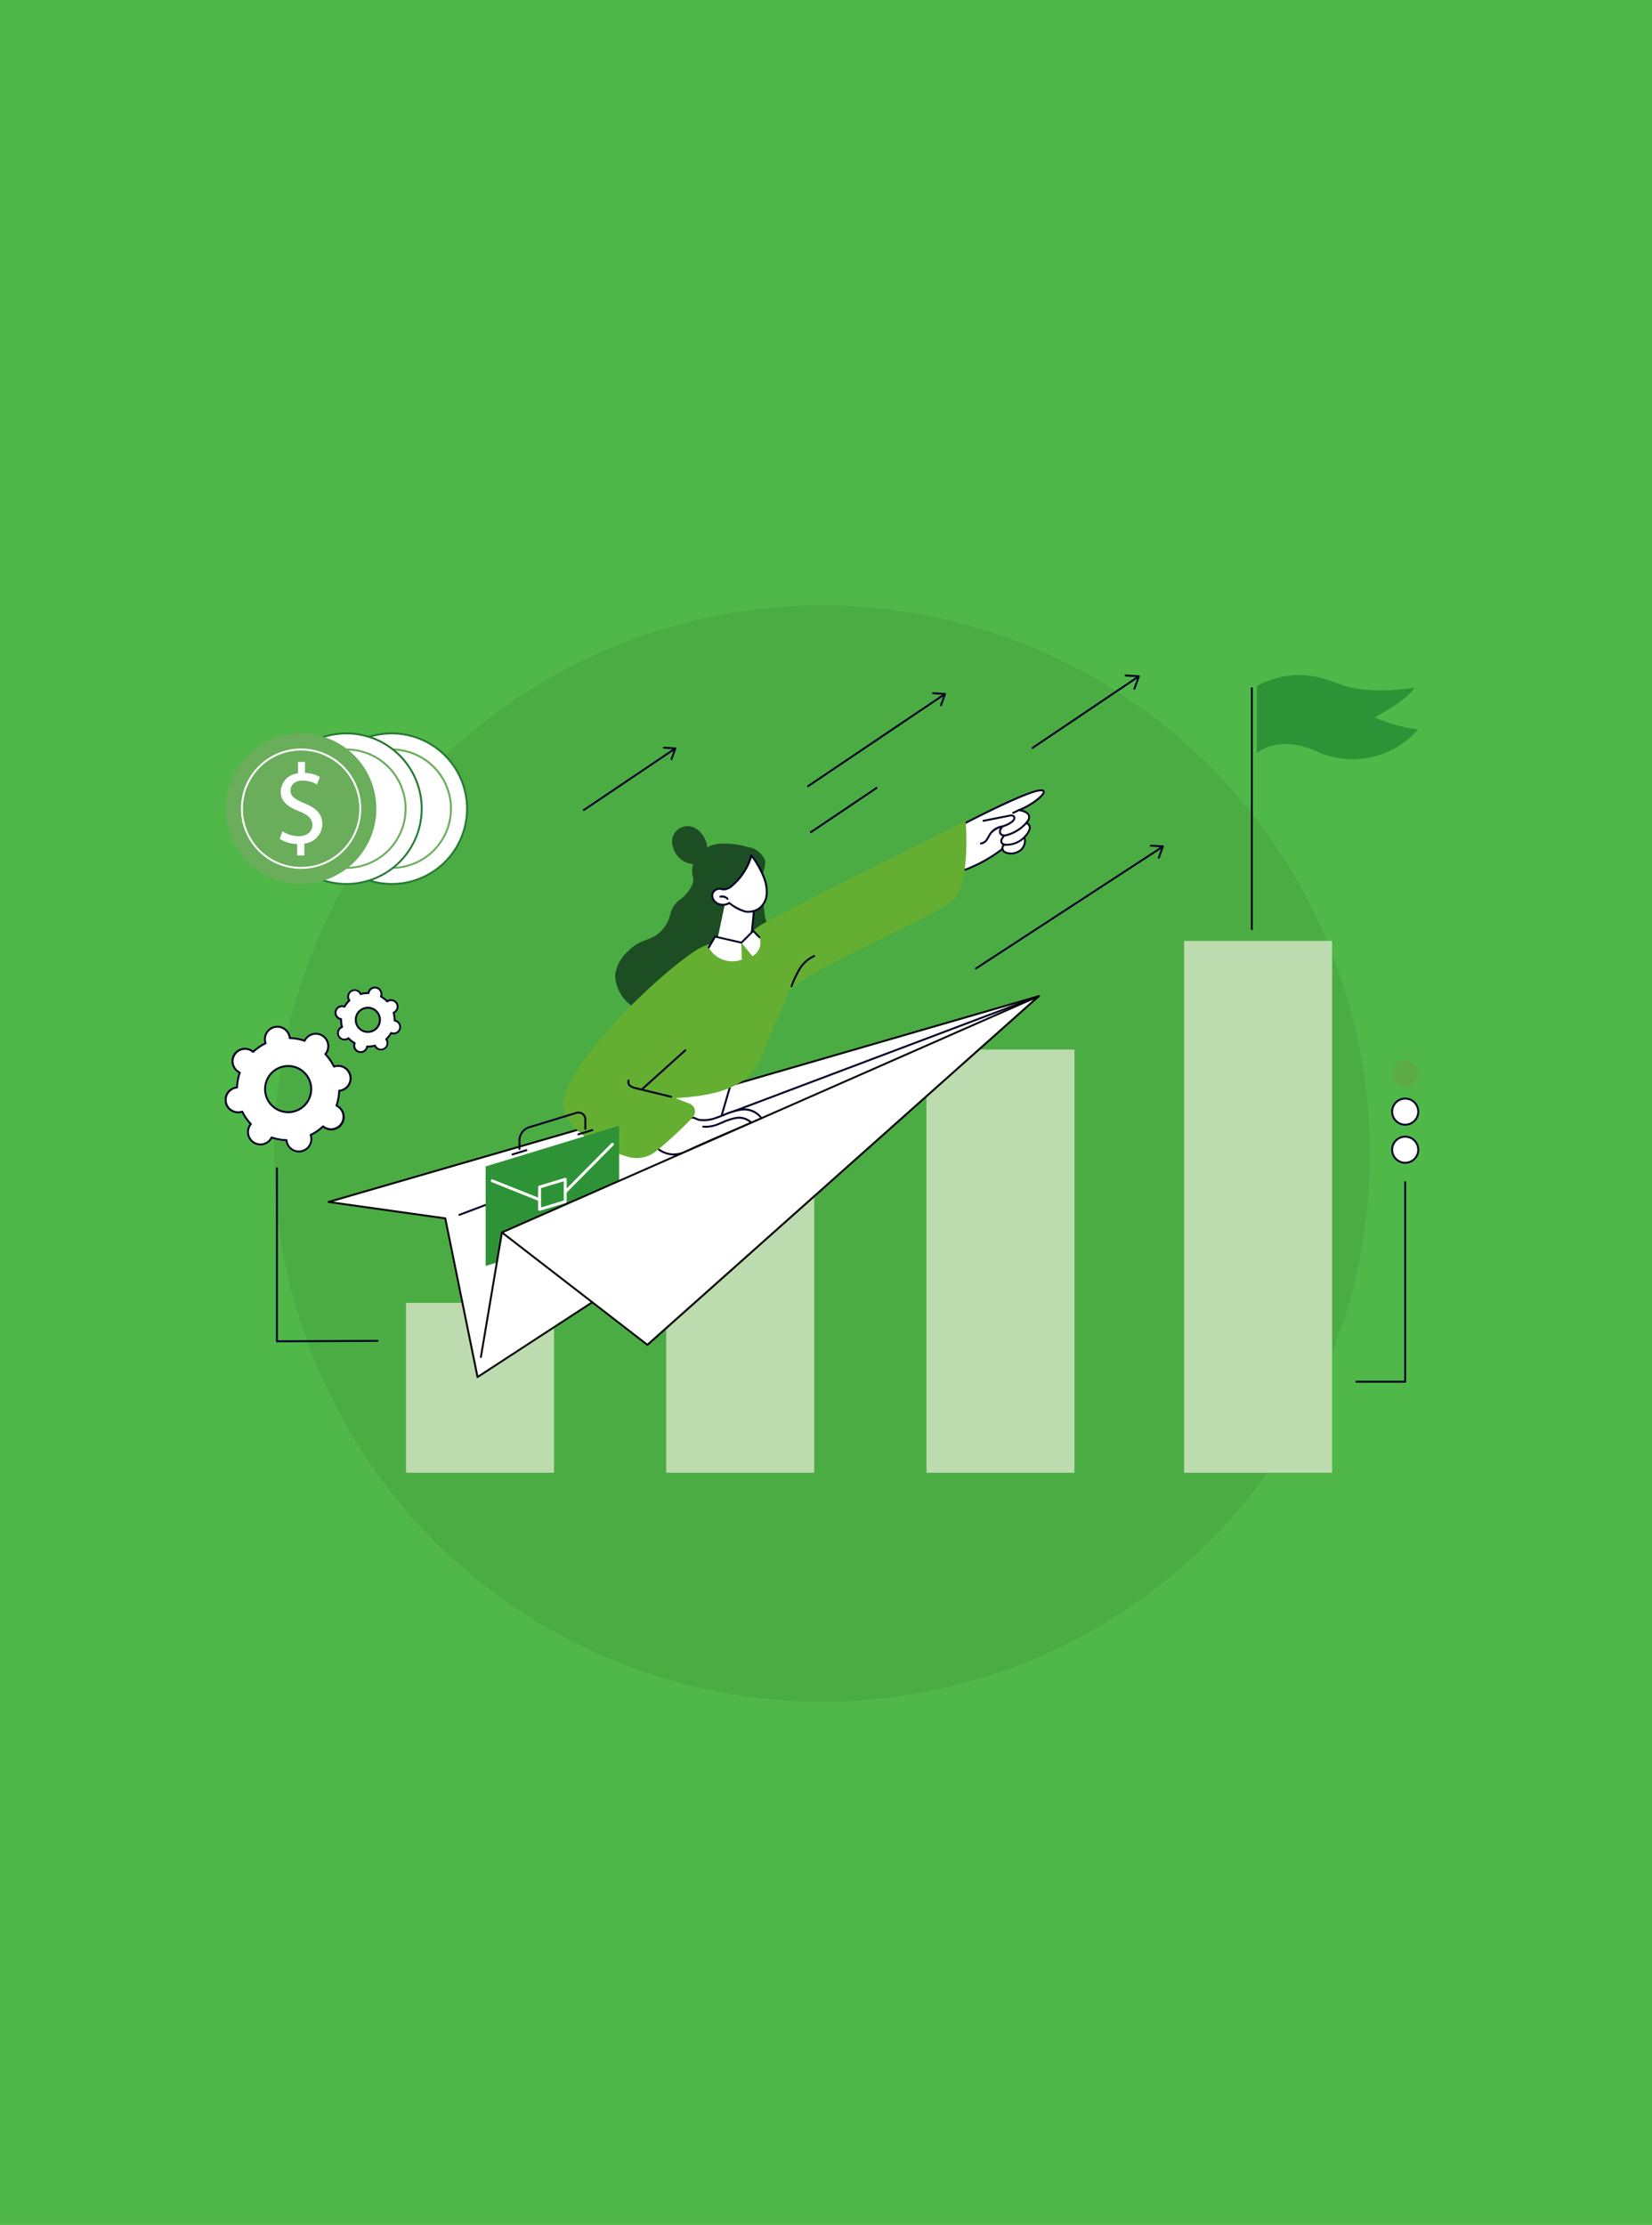 <svg id="product-form-user" xmlns="http://www.w3.org/2000/svg" xmlns:xlink="http://www.w3.org/1999/xlink" width="205" height="276" viewBox="0 0 205 276">
  <defs>
    <style>
      .cls-1 {
        fill: none;
      }

      .cls-2 {
        fill: #50b848;
      }

      .cls-3 {
        fill: #4cac44;
      }

      .cls-4 {
        fill: #bcdbae;
      }

      .cls-5 {
        fill: #fff;
      }

      .cls-6 {
        clip-path: url(#clip-path);
      }

      .cls-7 {
        fill: #050605;
      }

      .cls-8 {
        fill: #000027;
      }

      .cls-9 {
        fill: #1d4d23;
      }

      .cls-10 {
        fill: #64af31;
      }

      .cls-11 {
        fill: #2e9336;
      }

      .cls-12 {
        fill: #257a32;
      }

      .cls-13 {
        fill: #6aad5b;
      }

      .cls-14 {
        fill: #5dab46;
      }
    </style>
    <clipPath id="clip-path">
      <rect id="Rectangle_1944" data-name="Rectangle 1944" class="cls-1" width="148.215" height="99.023"/>
    </clipPath>
  </defs>
  <rect id="Rectangle_1422" data-name="Rectangle 1422" class="cls-2" width="205" height="276"/>
  <circle id="Ellipse_203" data-name="Ellipse 203" class="cls-3" cx="68" cy="68" r="68" transform="translate(34 75.102)"/>
  <g id="Group_30724" data-name="Group 30724" transform="translate(27.893 83.672)">
    <rect id="Rectangle_1940" data-name="Rectangle 1940" class="cls-4" width="18.368" height="21.078" transform="translate(22.49 77.945)"/>
    <rect id="Rectangle_1941" data-name="Rectangle 1941" class="cls-4" width="18.367" height="38.369" transform="translate(54.781 60.654)"/>
    <rect id="Rectangle_1942" data-name="Rectangle 1942" class="cls-4" width="18.368" height="52.498" transform="translate(87.071 46.524)"/>
    <rect id="Rectangle_1943" data-name="Rectangle 1943" class="cls-4" width="18.367" height="65.976" transform="translate(119.042 33.047)"/>
    <path id="Path_38479" data-name="Path 38479" class="cls-5" d="M123.371,109.135l-52.387,36L53.723,156.385l-4-19.684-14.476-2.037Z" transform="translate(-22.358 -69.232)"/>
    <g id="Group_30723" data-name="Group 30723">
      <g id="Group_30722" data-name="Group 30722" class="cls-6">
        <path id="Path_38480" data-name="Path 38480" class="cls-7" d="M53.516,156.3a.119.119,0,0,1-.117-.1l-3.985-19.6-14.393-2.025a.119.119,0,0,1-.017-.233l88.126-25.529a.119.119,0,0,1,.141.063.12.12,0,0,1-.04.15l-52.387,36-17.264,11.25a.117.117,0,0,1-.065.019m-17.909-21.88,13.924,1.959a.12.12,0,0,1,.1.094L53.6,155.982l17.114-11.154,51.775-35.581Z" transform="translate(-22.152 -69.025)"/>
        <path id="Path_38481" data-name="Path 38481" class="cls-8" d="M79.425,136.171a.119.119,0,0,1-.042-.231l71.9-27.124a.119.119,0,1,1,.084.223l-71.9,27.124a.119.119,0,0,1-.042.008" transform="translate(-50.309 -69.024)"/>
        <path id="Path_38482" data-name="Path 38482" class="cls-5" d="M136.845,133.787l-3.262,11.2-17.717,5.933a63.159,63.159,0,0,1,8.372-14.006Z" transform="translate(-73.502 -84.87)"/>
        <path id="Path_38483" data-name="Path 38483" class="cls-8" d="M115.659,150.829a.118.118,0,0,1-.086-.037.12.12,0,0,1-.026-.125,63.987,63.987,0,0,1,8.388-14.035.118.118,0,0,1,.066-.044l12.608-3.124a.119.119,0,0,1,.143.149l-3.262,11.2a.12.12,0,0,1-.077.08L115.7,150.823a.123.123,0,0,1-.038.006M124.1,136.81a65.887,65.887,0,0,0-8.234,13.7l17.412-5.831,3.187-10.937Z" transform="translate(-73.295 -84.663)"/>
        <path id="Path_38484" data-name="Path 38484" class="cls-9" d="M140.384,64.394a4.657,4.657,0,0,0,1.707-2.078,1.855,1.855,0,0,0,.04-.785,2.858,2.858,0,0,1,.749-2.827,3.513,3.513,0,0,1,2.777-1.343,9.907,9.907,0,0,1,3.231.413,2.7,2.7,0,0,1,2.142,1.587c.267.772-.517,1.931-.252,2.916.326,1.215-.135,1.529.046,2.433.294,1.469.044,2.308,1.045,3.072a6.2,6.2,0,0,1,2.334,3.052c.146,1.335-3.181,2.475-9.069,4.776-6.428,2.513-7.849,3.249-9.654,2.422a5.013,5.013,0,0,1-3.026-4.252,4.783,4.783,0,0,1,1.608-3.064c1.708-1.775,2.856-1.082,4.29-2.717,1.32-1.505.576-2.354,2.03-3.606" transform="translate(-84.025 -36.378)"/>
        <path id="Path_38485" data-name="Path 38485" class="cls-9" d="M155.692,55.923a2.764,2.764,0,0,1-3.723-1.876,1.927,1.927,0,0,1,2.986-2.217,3.151,3.151,0,0,1,1.159,3.34c-.222.891-.423.753-.423.753" transform="translate(-96.331 -32.61)"/>
        <path id="Path_38486" data-name="Path 38486" class="cls-5" d="M165.246,76.177,164,82.076s-2.188.235-1.371.8c1.4.967,6.327,2.432,7.815,1.946,2.352-.769,1.212-3.361-.787-3.743l-1.328.133.5-4.79Z" transform="translate(-103.053 -48.324)"/>
        <path id="Path_38487" data-name="Path 38487" class="cls-8" d="M172.973,81.514h-.012a.12.12,0,0,1-.107-.131l.494-5.059-3.467-.235a.119.119,0,1,1,.016-.238l3.59.243a.119.119,0,0,1,.11.131l-.506,5.181a.119.119,0,0,1-.118.108" transform="translate(-107.696 -48.118)"/>
        <path id="Path_38488" data-name="Path 38488" class="cls-5" d="M171.852,64.083A4.9,4.9,0,0,1,172.2,66.2a2.421,2.421,0,0,1-.946,1.767,2.383,2.383,0,0,1-1.712.369,6.047,6.047,0,0,1-1.988-1.062,1.445,1.445,0,0,1-1.734-.132,1.067,1.067,0,0,1-.358-.97.94.94,0,0,1,.835-.66,2.462,2.462,0,0,1,.524.082,1.644,1.644,0,0,0,.848-.271,7.406,7.406,0,0,0,2.622-3.956,11.35,11.35,0,0,1,1.557,2.718" transform="translate(-104.956 -38.928)"/>
        <path id="Path_38489" data-name="Path 38489" class="cls-8" d="M169.723,68.274a2.8,2.8,0,0,1-.4-.029,5.4,5.4,0,0,1-1.975-1.037,1.558,1.558,0,0,1-1.811-.188,1.176,1.176,0,0,1-.393-1.083,1.063,1.063,0,0,1,.946-.754,1.185,1.185,0,0,1,.361.045c.058.014.118.028.187.038a1.569,1.569,0,0,0,.765-.253,7.355,7.355,0,0,0,2.57-3.874.119.119,0,0,1,.207-.061,11.365,11.365,0,0,1,1.58,2.755A4.986,4.986,0,0,1,172.116,66a2.542,2.542,0,0,1-1,1.853,2.422,2.422,0,0,1-1.4.419m-2.371-1.328a.118.118,0,0,1,.069.022,6.148,6.148,0,0,0,1.935,1.041,2.269,2.269,0,0,0,1.626-.348,2.3,2.3,0,0,0,.9-1.68,4.747,4.747,0,0,0-.344-2.061,12.146,12.146,0,0,0-1.376-2.488,7.761,7.761,0,0,1-2.626,3.783,1.76,1.76,0,0,1-.931.29c-.079-.012-.147-.028-.207-.042a.955.955,0,0,0-.293-.038.819.819,0,0,0-.724.565.951.951,0,0,0,.321.858,1.329,1.329,0,0,0,1.586.121.116.116,0,0,1,.067-.02" transform="translate(-104.749 -38.721)"/>
        <path id="Path_38490" data-name="Path 38490" class="cls-8" d="M168.171,75.323a.856.856,0,0,1,.892.265Z" transform="translate(-106.682 -47.76)"/>
        <path id="Path_38491" data-name="Path 38491" class="cls-8" d="M168.856,75.5a.119.119,0,0,1-.092-.043A.731.731,0,0,0,168,75.23a.119.119,0,1,1-.071-.228.975.975,0,0,1,1.019.3.119.119,0,0,1-.092.2" transform="translate(-106.475 -47.553)"/>
        <path id="Path_38492" data-name="Path 38492" class="cls-5" d="M154.154,148.647a17.84,17.84,0,0,1,2.927-.984,2.6,2.6,0,0,1,2.7,1.052c-4.618,1.971-7.8,3.33-9.207,4.023a3.564,3.564,0,0,1-2.034.429,3.372,3.372,0,0,1-1.66-.714q1.657-1.684,3.461-3.216c.2-.171.552-.6.82-.626.231-.024.628.242.878.285a4.416,4.416,0,0,0,2.109-.249" transform="translate(-93.179 -93.649)"/>
        <path id="Path_38493" data-name="Path 38493" class="cls-8" d="M148.686,153.1a3.033,3.033,0,0,1-.363-.022,3.446,3.446,0,0,1-1.719-.738.119.119,0,0,1-.012-.178c1.1-1.121,2.27-2.206,3.469-3.224.048-.041.109-.1.173-.164a1.507,1.507,0,0,1,.713-.489,1.27,1.27,0,0,1,.566.159,1.751,1.751,0,0,0,.345.127,4.23,4.23,0,0,0,2.051-.245c.323-.109.648-.239.962-.365a8.98,8.98,0,0,1,1.985-.623,2.721,2.721,0,0,1,2.828,1.113.12.12,0,0,1-.058.167c-4.341,1.852-7.77,3.315-9.2,4.021l-.016.008a3.831,3.831,0,0,1-1.722.454m-1.828-.867a3.162,3.162,0,0,0,1.493.609,3.444,3.444,0,0,0,1.951-.409l.017-.008c1.423-.7,4.8-2.144,9.087-3.973a2.552,2.552,0,0,0-2.515-.878,8.811,8.811,0,0,0-1.932.609c-.317.127-.645.259-.975.37a4.452,4.452,0,0,1-2.167.254,1.862,1.862,0,0,1-.4-.143,1.218,1.218,0,0,0-.445-.14c-.158.016-.4.251-.57.422-.067.067-.131.129-.186.176-1.159.984-2.288,2.03-3.358,3.112m7.088-3.793h0Z" transform="translate(-92.972 -93.442)"/>
        <path id="Path_38494" data-name="Path 38494" class="cls-8" d="M162.533,151.443a2.606,2.606,0,0,1-.368-.026.119.119,0,1,1,.034-.236,3.861,3.861,0,0,0,1.945-.363c.132-.053.264-.109.4-.165a7.179,7.179,0,0,1,1.572-.524,2.3,2.3,0,0,1,2.03.521.119.119,0,1,1-.17.168,2.067,2.067,0,0,0-1.82-.453,7.009,7.009,0,0,0-1.519.508c-.133.056-.266.112-.4.166a4.623,4.623,0,0,1-1.7.4" transform="translate(-102.808 -95.211)"/>
        <path id="Path_38495" data-name="Path 38495" class="cls-5" d="M249.315,43.962l.1-.541S255.975,40,258.292,39.4s.1,1.513-2.1,2.354c0,0,2.1.223.914,1.591,0,0,1.131.318-.232,1.77A1.508,1.508,0,0,1,256.1,46.9c-1.138.517-1.92.049-1.956-.343a18,18,0,0,1-4.49,2.53c-2.36.835-.344-5.128-.344-5.128" transform="translate(-157.649 -24.925)"/>
        <path id="Path_38496" data-name="Path 38496" class="cls-8" d="M249.05,49.081a.7.7,0,0,1-.515-.2c-.935-.922.377-4.891.466-5.156l.1-.533a.12.12,0,0,1,.062-.084c.268-.14,6.6-3.429,8.9-4.031.43-.112,1.013-.223,1.119.109.168.525-1.366,1.688-2.781,2.318a1.336,1.336,0,0,1,.937.641.969.969,0,0,1-.244.946.709.709,0,0,1,.344.422c.1.374-.11.854-.635,1.427a1.6,1.6,0,0,1-.848,1.864,1.953,1.953,0,0,1-1.748.058.812.812,0,0,1-.318-.312,18.091,18.091,0,0,1-4.388,2.445,1.364,1.364,0,0,1-.45.087m.273-5.79-.089.484a.12.12,0,0,1,0,.016c-.384,1.135-1.226,4.23-.528,4.918.158.156.393.175.718.06a18.027,18.027,0,0,0,4.456-2.511.119.119,0,0,1,.193.082.472.472,0,0,0,.258.315,1.652,1.652,0,0,0,1.53-.069,1.373,1.373,0,0,0,.7-1.648.12.12,0,0,1,.028-.115c.617-.657.679-1.04.623-1.245a.517.517,0,0,0-.337-.329.12.12,0,0,1-.057-.193c.286-.332.388-.609.3-.826-.151-.383-.874-.541-1.139-.569a.119.119,0,0,1-.03-.23c1.644-.628,3.1-1.888,3.007-2.176,0,0-.071-.15-.831.049-2.169.567-8.179,3.663-8.8,3.985m-.206.463h0Z" transform="translate(-157.45 -24.717)"/>
        <path id="Path_38497" data-name="Path 38497" class="cls-8" d="M256.429,51.211a.119.119,0,0,1-.006-.238.976.976,0,0,0,.678-.485c.066-.1.127-.209.185-.314a2.339,2.339,0,0,1,1.764-1.313,3.434,3.434,0,0,0,1.214-.6c.123-.111.254-.322.16-.446-.064-.084-.207-.1-.448-.053l-3.208.635a.119.119,0,1,1-.046-.234l3.208-.635c.136-.027.5-.1.684.142s.032.569-.19.769a3.613,3.613,0,0,1-1.3.648,2.858,2.858,0,0,0-1.32.719,2.815,2.815,0,0,0-.313.485c-.061.109-.123.222-.194.329a1.163,1.163,0,0,1-.864.592h-.007" transform="translate(-162.595 -30.13)"/>
        <path id="Path_38498" data-name="Path 38498" class="cls-8" d="M263.412,51.83a.921.921,0,0,1-.118-.007.631.631,0,0,1-.46-.269.641.641,0,0,1-.04-.564,1.693,1.693,0,0,1,.264-.437.119.119,0,0,1,.19.144,1.48,1.48,0,0,0-.23.374.412.412,0,0,0,.016.355.4.4,0,0,0,.29.161,1.156,1.156,0,0,0,.4-.039,4.943,4.943,0,0,0,2.321-1.461.119.119,0,0,1,.176.162,5.12,5.12,0,0,1-2.443,1.532,1.619,1.619,0,0,1-.366.051" transform="translate(-166.679 -31.748)"/>
        <path id="Path_38499" data-name="Path 38499" class="cls-8" d="M264,55.854h-.07a.744.744,0,0,1-.624-.252.6.6,0,0,1-.05-.565,1.568,1.568,0,0,1,.278-.429.119.119,0,0,1,.184.152,1.369,1.369,0,0,0-.238.361.376.376,0,0,0,.02.341.532.532,0,0,0,.437.153,3,3,0,0,0,2.171-.894.119.119,0,0,1,.175.162,3.268,3.268,0,0,1-2.282.971" transform="translate(-166.97 -34.614)"/>
        <path id="Path_38500" data-name="Path 38500" class="cls-7" d="M263.7,58.18a.119.119,0,0,1-.116-.094.57.57,0,0,1,.346-.655.119.119,0,1,1,.1.219.333.333,0,0,0-.209.385.119.119,0,0,1-.091.142l-.026,0" transform="translate(-167.201 -36.426)"/>
        <path id="Path_38501" data-name="Path 38501" class="cls-7" d="M267.378,46.267a.119.119,0,0,1-.051-.227l.7-.334a.119.119,0,0,1,.1.216l-.7.334a.116.116,0,0,1-.051.012" transform="translate(-169.54 -28.987)"/>
        <path id="Path_38502" data-name="Path 38502" class="cls-10" d="M130.908,86.465a45.88,45.88,0,0,1-4.61,4.254,3.825,3.825,0,0,1-3.384.644c-2.51-.716-6.873-2.438-7.99-5.937-1.087-3.409,8.872-14.383,15.877-19.331,3.256-2.3,5.232-1,6.159-1.3a10.154,10.154,0,0,1,2.549-2.28c7.063-3.764,24.778-12.572,25.28-12.817,0,0,.682,7.714-1.605,9.828s-17.352,8.258-20.244,11.165c0,0-2.333,5.384-3.377,7.925s-2.762,5.048-10.778,5.454l1.759.7a1.042,1.042,0,0,1,.365,1.691" transform="translate(-72.853 -31.526)"/>
        <path id="Path_38503" data-name="Path 38503" class="cls-8" d="M192.152,99.184a.119.119,0,0,1-.111-.163,11.9,11.9,0,0,1,1.036-2.2,4.065,4.065,0,0,1,1.842-1.617.119.119,0,1,1,.088.222,3.894,3.894,0,0,0-1.731,1.526,11.719,11.719,0,0,0-1.014,2.16.119.119,0,0,1-.111.076" transform="translate(-121.82 -60.387)"/>
        <path id="Path_38504" data-name="Path 38504" class="cls-8" d="M142.056,139.659a.123.123,0,0,1-.028,0l-4.361-1.06a1.838,1.838,0,0,1-.751-.31.7.7,0,0,1-.238-.823.119.119,0,0,1,.215.1.473.473,0,0,0,.174.534,1.656,1.656,0,0,0,.657.263l4.36,1.06a.119.119,0,0,1-.028.235" transform="translate(-86.669 -87.159)"/>
        <path id="Path_38505" data-name="Path 38505" class="cls-8" d="M141.583,132.177a.119.119,0,0,1-.08-.208l5.308-4.778a.119.119,0,0,1,.16.177l-5.309,4.778a.119.119,0,0,1-.08.031" transform="translate(-89.74 -80.667)"/>
        <path id="Path_38506" data-name="Path 38506" class="cls-11" d="M105.1,165.433,88.54,170.481V158.138L105.1,153.09Z" transform="translate(-56.167 -97.115)"/>
        <path id="Path_38507" data-name="Path 38507" class="cls-5" d="M106.526,174.859a.179.179,0,0,1-.179-.179v-2.769a.179.179,0,0,1,.127-.171l3.184-.97a.179.179,0,0,1,.231.171v2.769a.179.179,0,0,1-.127.171l-3.184.97a.182.182,0,0,1-.052.008m.179-2.815v2.395l2.826-.861v-2.395Zm3.005,1.666h0Z" transform="translate(-67.463 -108.326)"/>
        <path id="Path_38508" data-name="Path 38508" class="cls-5" d="M96.347,174a.176.176,0,0,1-.066-.013l-5.867-2.343a.179.179,0,1,1,.133-.332l5.866,2.343a.179.179,0,0,1-.067.345" transform="translate(-57.285 -108.668)"/>
        <path id="Path_38509" data-name="Path 38509" class="cls-5" d="M115.234,165.144a.179.179,0,0,1-.127-.3l5.866-5.919a.179.179,0,0,1,.254.252l-5.866,5.919a.178.178,0,0,1-.127.053" transform="translate(-72.987 -100.78)"/>
        <path id="Path_38510" data-name="Path 38510" class="cls-8" d="M99.805,153.062a.119.119,0,0,1-.119-.119v-1.137a1.875,1.875,0,0,1,1.276-1.668l5.792-1.765a1.066,1.066,0,0,1,.967.124.983.983,0,0,1,.379.819v1.137a.119.119,0,1,1-.239,0v-1.137a.753.753,0,0,0-.282-.627.835.835,0,0,0-.755-.087l-5.792,1.765a1.623,1.623,0,0,0-1.107,1.44v1.137a.119.119,0,0,1-.119.119" transform="translate(-63.238 -94.084)"/>
        <path id="Path_38511" data-name="Path 38511" class="cls-8" d="M119.8,155.017a.119.119,0,0,1-.035-.234l1.725-.526a.119.119,0,1,1,.07.229l-1.725.526a.125.125,0,0,1-.035.005" transform="translate(-75.923 -97.853)"/>
        <path id="Path_38512" data-name="Path 38512" class="cls-8" d="M97.446,161.83a.119.119,0,0,1-.035-.234l1.725-.525a.119.119,0,0,1,.069.228l-1.725.526a.125.125,0,0,1-.035.005" transform="translate(-61.741 -102.175)"/>
        <path id="Path_38513" data-name="Path 38513" class="cls-5" d="M168.3,89.688l-3.263-.748-.789,1.348a3.344,3.344,0,0,0,4.11,1.494Z" transform="translate(-104.197 -56.421)"/>
        <path id="Path_38514" data-name="Path 38514" class="cls-5" d="M175.334,88.459,176.8,87l.765.812a1.864,1.864,0,0,1-.863,2.318Z" transform="translate(-111.226 -55.191)"/>
        <path id="Path_38515" data-name="Path 38515" class="cls-8" d="M164.046,88.971a.115.115,0,0,1-.06-.016.119.119,0,0,1-.043-.163l.789-1.348a.119.119,0,0,1,.13-.056l3.2.734,1.419-1.411a.129.129,0,0,1,.086-.035.121.121,0,0,1,.084.036l.757.782a.119.119,0,0,1-.172.166l-.672-.7-1.38,1.371a.12.12,0,0,1-.111.032l-3.178-.729-.744,1.272a.119.119,0,0,1-.1.059" transform="translate(-103.99 -54.985)"/>
        <path id="Path_38516" data-name="Path 38516" class="cls-5" d="M97.317,193.032l-4.439-3.43-.741,4.388Z" transform="translate(-58.448 -120.278)"/>
        <path id="Path_38517" data-name="Path 38517" class="cls-5" d="M94.065,138.444l18.052,13.945,48.568-43.254Z" transform="translate(-59.672 -69.232)"/>
        <path id="Path_38518" data-name="Path 38518" class="cls-7" d="M111.91,152.3a.118.118,0,0,1-.073-.025L93.785,138.331a.119.119,0,0,1,.025-.2l66.62-29.309a.12.12,0,0,1,.128.2l-48.568,43.254a.121.121,0,0,1-.079.03M94.09,138.265,111.9,152.027l47.93-42.686Z" transform="translate(-59.465 -69.025)"/>
        <path id="Path_38519" data-name="Path 38519" class="cls-5" d="M89.539,189.294l-2.608,15.453Z" transform="translate(-55.146 -120.082)"/>
        <path id="Path_38520" data-name="Path 38520" class="cls-7" d="M86.724,204.659l-.02,0a.119.119,0,0,1-.1-.137l2.608-15.453a.119.119,0,0,1,.235.04l-2.609,15.453a.119.119,0,0,1-.117.1" transform="translate(-54.939 -119.875)"/>
        <path id="Path_38521" data-name="Path 38521" class="cls-8" d="M198.732,43.881a.119.119,0,0,1-.067-.218l8.142-5.482a.119.119,0,0,1,.133.2L198.8,43.86a.118.118,0,0,1-.067.02" transform="translate(-125.993 -24.208)"/>
        <path id="Path_38522" data-name="Path 38522" class="cls-8" d="M254.719,73.493a.119.119,0,0,1-.065-.219l23.136-15.082a.119.119,0,0,1,.131.2L254.784,73.473a.119.119,0,0,1-.065.019" transform="translate(-161.51 -36.903)"/>
        <path id="Path_38523" data-name="Path 38523" class="cls-8" d="M315.084,59.481a.115.115,0,0,1-.041-.007.119.119,0,0,1-.071-.153l.457-1.258-1.339-.082a.119.119,0,0,1,.015-.238l1.5.093a.119.119,0,0,1,.093.053.121.121,0,0,1,.012.106L315.2,59.4a.12.12,0,0,1-.112.079" transform="translate(-199.178 -36.63)"/>
        <path id="Path_38524" data-name="Path 38524" class="cls-8" d="M197.74,18.181a.119.119,0,0,1-.067-.218l16.8-11.31a.119.119,0,1,1,.133.2l-16.8,11.31a.118.118,0,0,1-.067.02" transform="translate(-125.364 -4.207)"/>
        <path id="Path_38525" data-name="Path 38525" class="cls-8" d="M241.149,7.757a.115.115,0,0,1-.041-.007.119.119,0,0,1-.071-.153l.457-1.258-1.339-.082a.119.119,0,0,1,.015-.238l1.5.093a.119.119,0,0,1,.1.16l-.512,1.408a.12.12,0,0,1-.112.079" transform="translate(-152.276 -3.818)"/>
        <path id="Path_38526" data-name="Path 38526" class="cls-8" d="M121.641,32.847a.119.119,0,0,1-.067-.218l11.17-7.52a.119.119,0,1,1,.133.2l-11.17,7.52a.118.118,0,0,1-.067.02" transform="translate(-77.089 -15.915)"/>
        <path id="Path_38527" data-name="Path 38527" class="cls-8" d="M149.779,26.17a.115.115,0,0,1-.041-.007.119.119,0,0,1-.071-.153l.432-1.188-1.265-.078a.119.119,0,0,1,.015-.238l1.424.088a.119.119,0,0,1,.1.16l-.487,1.338a.12.12,0,0,1-.112.079" transform="translate(-94.345 -15.546)"/>
        <path id="Path_38528" data-name="Path 38528" class="cls-8" d="M273.95,9.647a.119.119,0,0,1-.067-.218L286.852.7a.119.119,0,0,1,.133.2l-12.97,8.732a.118.118,0,0,1-.067.02" transform="translate(-173.709 -0.429)"/>
        <path id="Path_38529" data-name="Path 38529" class="cls-8" d="M306.621,1.894a.116.116,0,0,1-.041-.007.12.12,0,0,1-.071-.153l.511-1.4L305.526.238A.119.119,0,1,1,305.54,0l1.654.1a.119.119,0,0,1,.1.16l-.565,1.554a.12.12,0,0,1-.112.079" transform="translate(-193.745 0)"/>
        <path id="Path_38530" data-name="Path 38530" class="cls-5" d="M49.81,29.322a9.344,9.344,0,1,1-9.344-9.34,9.342,9.342,0,0,1,9.344,9.34" transform="translate(-19.743 -12.676)"/>
        <path id="Path_38531" data-name="Path 38531" class="cls-12" d="M40.258,38.574a9.46,9.46,0,1,1,9.463-9.46,9.472,9.472,0,0,1-9.463,9.46m0-18.68a9.221,9.221,0,1,0,9.225,9.221,9.233,9.233,0,0,0-9.225-9.221" transform="translate(-19.535 -12.469)"/>
        <path id="Path_38532" data-name="Path 38532" class="cls-5" d="M51.278,32.786a7.346,7.346,0,1,1-7.346-7.343,7.345,7.345,0,0,1,7.346,7.343" transform="translate(-23.208 -16.14)"/>
        <path id="Path_38533" data-name="Path 38533" class="cls-13" d="M43.724,40.042A7.463,7.463,0,1,1,51.19,32.58a7.472,7.472,0,0,1-7.465,7.463m0-14.686a7.224,7.224,0,1,0,7.227,7.224,7.234,7.234,0,0,0-7.227-7.224" transform="translate(-23.002 -15.933)"/>
        <path id="Path_38534" data-name="Path 38534" class="cls-5" d="M34.412,29.322a9.344,9.344,0,1,1-9.344-9.34,9.342,9.342,0,0,1,9.344,9.34" transform="translate(-9.975 -12.676)"/>
        <path id="Path_38535" data-name="Path 38535" class="cls-12" d="M24.861,38.574a9.46,9.46,0,1,1,9.463-9.46,9.472,9.472,0,0,1-9.463,9.46m0-18.68a9.221,9.221,0,1,0,9.225,9.221,9.233,9.233,0,0,0-9.225-9.221" transform="translate(-9.768 -12.469)"/>
        <path id="Path_38536" data-name="Path 38536" class="cls-5" d="M35.881,32.786a7.346,7.346,0,1,1-7.346-7.343,7.345,7.345,0,0,1,7.346,7.343" transform="translate(-13.441 -16.14)"/>
        <path id="Path_38537" data-name="Path 38537" class="cls-13" d="M28.327,40.042a7.463,7.463,0,1,1,7.465-7.463,7.472,7.472,0,0,1-7.465,7.463m0-14.686a7.224,7.224,0,1,0,7.227,7.224,7.234,7.234,0,0,0-7.227-7.224" transform="translate(-13.234 -15.933)"/>
        <path id="Path_38538" data-name="Path 38538" class="cls-13" d="M19.015,29.322a9.344,9.344,0,1,1-9.344-9.34,9.342,9.342,0,0,1,9.344,9.34" transform="translate(-0.207 -12.676)"/>
        <path id="Path_38539" data-name="Path 38539" class="cls-5" d="M12.93,40.042A7.463,7.463,0,1,1,20.4,32.58a7.472,7.472,0,0,1-7.465,7.463m0-14.686a7.224,7.224,0,1,0,7.227,7.224,7.234,7.234,0,0,0-7.227-7.224" transform="translate(-3.467 -15.933)"/>
        <path id="Path_38540" data-name="Path 38540" class="cls-5" d="M20.815,41.263V39.836a4.121,4.121,0,0,1-2.163-.622l.339-.947a3.772,3.772,0,0,0,2.036.607c1,0,1.682-.579,1.682-1.385,0-.777-.551-1.258-1.6-1.682-1.442-.565-2.333-1.215-2.333-2.445a2.319,2.319,0,0,1,2.135-2.275V29.662h.876v1.37a3.777,3.777,0,0,1,1.838.495l-.354.933a3.418,3.418,0,0,0-1.781-.48c-1.088,0-1.5.65-1.5,1.215,0,.735.523,1.1,1.753,1.611,1.456.593,2.191,1.328,2.191,2.586a2.458,2.458,0,0,1-2.234,2.4v1.47Z" transform="translate(-11.832 -18.817)"/>
        <path id="Path_38541" data-name="Path 38541" class="cls-14" d="M397.8,134.19a1.62,1.62,0,1,1,1.619-1.62,1.62,1.62,0,0,1-1.619,1.62" transform="translate(-251.326 -83.071)"/>
        <path id="Path_38542" data-name="Path 38542" class="cls-5" d="M397.8,147.118a1.62,1.62,0,1,1,1.619-1.62,1.62,1.62,0,0,1-1.619,1.62" transform="translate(-251.326 -91.272)"/>
        <path id="Path_38543" data-name="Path 38543" class="cls-8" d="M397.6,147.031a1.739,1.739,0,1,1,1.739-1.739,1.741,1.741,0,0,1-1.739,1.739m0-3.24a1.5,1.5,0,1,0,1.5,1.5,1.5,1.5,0,0,0-1.5-1.5" transform="translate(-251.119 -91.065)"/>
        <path id="Path_38544" data-name="Path 38544" class="cls-5" d="M397.8,160.047a1.62,1.62,0,1,1,1.619-1.62,1.619,1.619,0,0,1-1.619,1.62" transform="translate(-251.326 -99.473)"/>
        <path id="Path_38545" data-name="Path 38545" class="cls-8" d="M397.6,159.96a1.739,1.739,0,1,1,1.739-1.739,1.741,1.741,0,0,1-1.739,1.739m0-3.24a1.5,1.5,0,1,0,1.5,1.5,1.5,1.5,0,0,0-1.5-1.5" transform="translate(-251.119 -99.267)"/>
        <path id="Path_38546" data-name="Path 38546" class="cls-8" d="M389.9,196.9h-6.049a.119.119,0,0,1,0-.239h5.93V172.026a.119.119,0,0,1,.238,0v24.755a.119.119,0,0,1-.119.119" transform="translate(-243.426 -109.052)"/>
        <path id="Path_38547" data-name="Path 38547" class="cls-5" d="M14.693,131.514a1.542,1.542,0,0,0-.46-2.132,1.612,1.612,0,0,0-.164-.091,6.3,6.3,0,0,0,.337-1.848,1.574,1.574,0,0,0,.186-.027,1.543,1.543,0,1,0-.651-3.016,1.6,1.6,0,0,0-.181.052,6.3,6.3,0,0,0-1.069-1.544,1.543,1.543,0,1,0-2.483-1.823,1.575,1.575,0,0,0-.091.164,6.306,6.306,0,0,0-1.849-.337,1.564,1.564,0,0,0-.027-.185,1.544,1.544,0,0,0-3.018.651,1.478,1.478,0,0,0,.052.18,6.285,6.285,0,0,0-1.546,1.068,1.451,1.451,0,0,0-.151-.112A1.543,1.543,0,1,0,1.9,125.106a1.572,1.572,0,0,0,.164.091,6.3,6.3,0,0,0-.337,1.847,1.487,1.487,0,0,0-.186.027,1.543,1.543,0,1,0,.832,2.964,6.287,6.287,0,0,0,1.069,1.544,1.494,1.494,0,0,0-.112.151,1.544,1.544,0,1,0,2.686,1.508,6.305,6.305,0,0,0,1.849.337,1.543,1.543,0,1,0,3.045-.465,1.6,1.6,0,0,0-.052-.18,6.31,6.31,0,0,0,1.545-1.068,1.537,1.537,0,0,0,2.285-.348M10.477,128.8a2.866,2.866,0,1,1-.855-3.961,2.868,2.868,0,0,1,.855,3.961" transform="translate(-0.207 -75.812)"/>
        <path id="Path_38548" data-name="Path 38548" class="cls-8" d="M9.2,134.892a1.666,1.666,0,0,1-1.626-1.312c-.007-.03-.012-.062-.017-.1a6.408,6.408,0,0,1-1.683-.306c-.016.03-.033.057-.05.083a1.663,1.663,0,1,1-2.8-1.8c.017-.026.035-.052.056-.08a6.408,6.408,0,0,1-.974-1.406c-.033.01-.064.017-.094.024a1.662,1.662,0,1,1-.7-3.249c.031-.007.062-.012.1-.017a6.41,6.41,0,0,1,.307-1.682c-.03-.016-.057-.033-.083-.05a1.662,1.662,0,1,1,1.8-2.793c.026.017.053.035.08.056a6.4,6.4,0,0,1,1.407-.973c-.009-.033-.017-.064-.024-.094a1.663,1.663,0,0,1,3.252-.7c.007.031.012.062.017.1a6.42,6.42,0,0,1,1.683.306c.017-.03.033-.057.05-.083a1.663,1.663,0,0,1,3.023.551,1.649,1.649,0,0,1-.228,1.251c-.017.026-.035.053-.056.08a6.426,6.426,0,0,1,.973,1.406c.033-.009.064-.017.094-.024a1.662,1.662,0,1,1,.7,3.249c-.03.007-.062.012-.1.017a6.4,6.4,0,0,1-.307,1.682c.03.016.057.033.083.05a1.662,1.662,0,1,1-1.8,2.793c-.026-.017-.053-.035-.08-.056a6.411,6.411,0,0,1-1.407.973c.009.033.017.064.024.094a1.662,1.662,0,0,1-1.275,1.975,1.673,1.673,0,0,1-.351.038m-3.385-1.978a.118.118,0,0,1,.038.007,6.187,6.187,0,0,0,1.814.33.119.119,0,0,1,.115.108A1.413,1.413,0,0,0,9.5,134.621a1.415,1.415,0,0,0,1.044-1.858.119.119,0,0,1,.06-.146,6.185,6.185,0,0,0,1.516-1.048.12.12,0,0,1,.158,0,1.4,1.4,0,0,0,.139.1,1.427,1.427,0,0,0,1.969-.425,1.423,1.423,0,0,0-.425-1.967,1.482,1.482,0,0,0-.152-.084.119.119,0,0,1-.061-.146,6.179,6.179,0,0,0,.331-1.812.119.119,0,0,1,.108-.116A1.421,1.421,0,0,0,15.45,125.4a1.426,1.426,0,0,0-1.693-1.091,1.448,1.448,0,0,0-.167.048.119.119,0,0,1-.146-.06,6.173,6.173,0,0,0-1.049-1.515.12.12,0,0,1,0-.158,1.33,1.33,0,0,0,.1-.139,1.424,1.424,0,0,0-2.394-1.543,1.44,1.44,0,0,0-.084.152.119.119,0,0,1-.146.061,6.174,6.174,0,0,0-1.814-.33.119.119,0,0,1-.115-.108,1.462,1.462,0,0,0-.025-.171,1.424,1.424,0,0,0-2.785.6,1.5,1.5,0,0,0,.048.166.119.119,0,0,1-.06.146A6.18,6.18,0,0,0,3.6,122.506a.12.12,0,0,1-.158,0,1.4,1.4,0,0,0-.139-.1A1.424,1.424,0,1,0,1.761,124.8a1.38,1.38,0,0,0,.151.084.119.119,0,0,1,.061.146,6.175,6.175,0,0,0-.331,1.812.119.119,0,0,1-.109.115,1.355,1.355,0,0,0-.171.025,1.423,1.423,0,1,0,.6,2.782,1.4,1.4,0,0,0,.167-.048.119.119,0,0,1,.146.06,6.17,6.17,0,0,0,1.049,1.515.119.119,0,0,1,.005.158,1.352,1.352,0,0,0-.1.139,1.424,1.424,0,0,0,2.394,1.543,1.377,1.377,0,0,0,.084-.151.12.12,0,0,1,.107-.067m2.043-2.893a2.983,2.983,0,1,1,2.514-1.366,2.968,2.968,0,0,1-2.514,1.366m.009-5.728a2.745,2.745,0,1,0,1.485.438,2.748,2.748,0,0,0-1.485-.438m2.405,4.3h0Z" transform="translate(0 -75.606)"/>
        <path id="Path_38549" data-name="Path 38549" class="cls-5" d="M45.577,111.3a.808.808,0,0,0-.564-.994.825.825,0,0,0-.1-.02,3.3,3.3,0,0,0-.121-.976.852.852,0,0,0,.088-.042.808.808,0,1,0-.8-1.406.793.793,0,0,0-.082.054,3.306,3.306,0,0,0-.776-.6.862.862,0,0,0,.032-.093.809.809,0,0,0-1.559-.43.831.831,0,0,0-.02.1,3.3,3.3,0,0,0-.977.121.786.786,0,0,0-.043-.088.808.808,0,0,0-1.407.8.793.793,0,0,0,.054.082,3.3,3.3,0,0,0-.605.775.839.839,0,0,0-.093-.032.808.808,0,1,0-.43,1.558.839.839,0,0,0,.1.02,3.3,3.3,0,0,0,.121.976.784.784,0,0,0-.088.043.808.808,0,1,0,.8,1.405.839.839,0,0,0,.082-.054,3.3,3.3,0,0,0,.776.6.775.775,0,0,0-.033.093.809.809,0,1,0,1.579.334,3.3,3.3,0,0,0,.977-.121.785.785,0,0,0,.043.088.808.808,0,0,0,1.407-.8.8.8,0,0,0-.054-.082,3.285,3.285,0,0,0,.605-.776.842.842,0,0,0,.093.032.809.809,0,0,0,.995-.564m-2.533-.7A1.5,1.5,0,1,1,42,108.76a1.5,1.5,0,0,1,1.048,1.846" transform="translate(-23.844 -67.37)"/>
        <path id="Path_38550" data-name="Path 38550" class="cls-8" d="M40.505,114.125a.927.927,0,0,1-.894-1.174l0-.008a3.405,3.405,0,0,1-.647-.5l-.007,0a.93.93,0,0,1-1.265-.349.927.927,0,0,1,.349-1.264l.007,0a3.41,3.41,0,0,1-.1-.814l-.008,0a.927.927,0,1,1,.494-1.788l.008,0a3.4,3.4,0,0,1,.5-.647l0-.007a.928.928,0,0,1,1.614-.915l0,.007a3.414,3.414,0,0,1,.815-.1l0-.008a.928.928,0,0,1,1.789.494l0,.008a3.406,3.406,0,0,1,.647.5l.007,0a.93.93,0,0,1,1.265.349.927.927,0,0,1-.35,1.264l-.007,0a3.407,3.407,0,0,1,.1.814l.008,0a.927.927,0,1,1-.494,1.788l-.008,0a3.4,3.4,0,0,1-.5.647l0,.007a.928.928,0,0,1-1.614.915l0-.007a3.416,3.416,0,0,1-.815.1l0,.008a.929.929,0,0,1-.895.68m-1.523-1.959a.119.119,0,0,1,.086.037,3.175,3.175,0,0,0,.748.583.119.119,0,0,1,.052.15.721.721,0,0,0-.027.079.689.689,0,0,0,1.329.367.656.656,0,0,0,.017-.082.115.115,0,0,1,.121-.1,3.2,3.2,0,0,0,.941-.117.119.119,0,0,1,.142.069.689.689,0,1,0,1.236-.6.726.726,0,0,0-.046-.07.119.119,0,0,1,.014-.158,3.178,3.178,0,0,0,.583-.747.119.119,0,0,1,.149-.052.7.7,0,0,0,.079.028.689.689,0,1,0,.367-1.328.821.821,0,0,0-.082-.017.119.119,0,0,1-.1-.121,3.18,3.18,0,0,0-.117-.941.119.119,0,0,1,.069-.142.677.677,0,0,0,.075-.036.689.689,0,1,0-.68-1.2.665.665,0,0,0-.07.046.119.119,0,0,1-.157-.014,3.18,3.18,0,0,0-.748-.583.119.119,0,0,1-.052-.15.721.721,0,0,0,.028-.079.689.689,0,0,0-1.329-.367.732.732,0,0,0-.017.082.117.117,0,0,1-.121.1,3.184,3.184,0,0,0-.942.117.119.119,0,0,1-.142-.069.714.714,0,0,0-.036-.076.69.69,0,0,0-1.264.156.682.682,0,0,0,.065.523.662.662,0,0,0,.046.07.119.119,0,0,1-.014.158,3.188,3.188,0,0,0-.583.747.119.119,0,0,1-.149.052.7.7,0,0,0-.079-.028.69.69,0,0,0-.848.481.689.689,0,0,0,.481.847c.027.007.055.012.082.017a.119.119,0,0,1,.1.121,3.193,3.193,0,0,0,.117.941.119.119,0,0,1-.069.142.689.689,0,1,0,.6,1.234.667.667,0,0,0,.07-.046.119.119,0,0,1,.071-.023M45.37,111.1h0Zm-3.981.522a1.62,1.62,0,1,1,1.563-1.189,1.61,1.61,0,0,1-1.563,1.189m0-3a1.384,1.384,0,0,0-1.333,1.014,1.381,1.381,0,0,0,.965,1.7,1.381,1.381,0,1,0,.368-2.713m1.447,1.781h0Z" transform="translate(-23.637 -67.163)"/>
        <path id="Path_38551" data-name="Path 38551" class="cls-8" d="M17.5,188.906a.119.119,0,0,1-.119-.119V167.325a.119.119,0,1,1,.238,0v21.342l12.367-.054h0a.119.119,0,0,1,0,.238l-12.487.055Z" transform="translate(-11.025 -106.07)"/>
        <path id="Path_38552" data-name="Path 38552" class="cls-8" d="M348.372,34.459a.119.119,0,0,1-.119-.119V4.459a.119.119,0,1,1,.238,0v29.88a.119.119,0,0,1-.119.119" transform="translate(-220.921 -2.753)"/>
        <path id="Path_38553" data-name="Path 38553" class="cls-11" d="M350.306,1.5V9.861s2.568-2.394,7.453-.2a10.762,10.762,0,0,0,12.529-2.728,20.286,20.286,0,0,1-5.392-1.5s4.34-2.286,4.913-3.686c0,0-5.6.9-8.9-.327-2.6-.971-5.883-2.287-10.6.084" transform="translate(-222.223 -0.103)"/>
      </g>
    </g>
  </g>
</svg>
